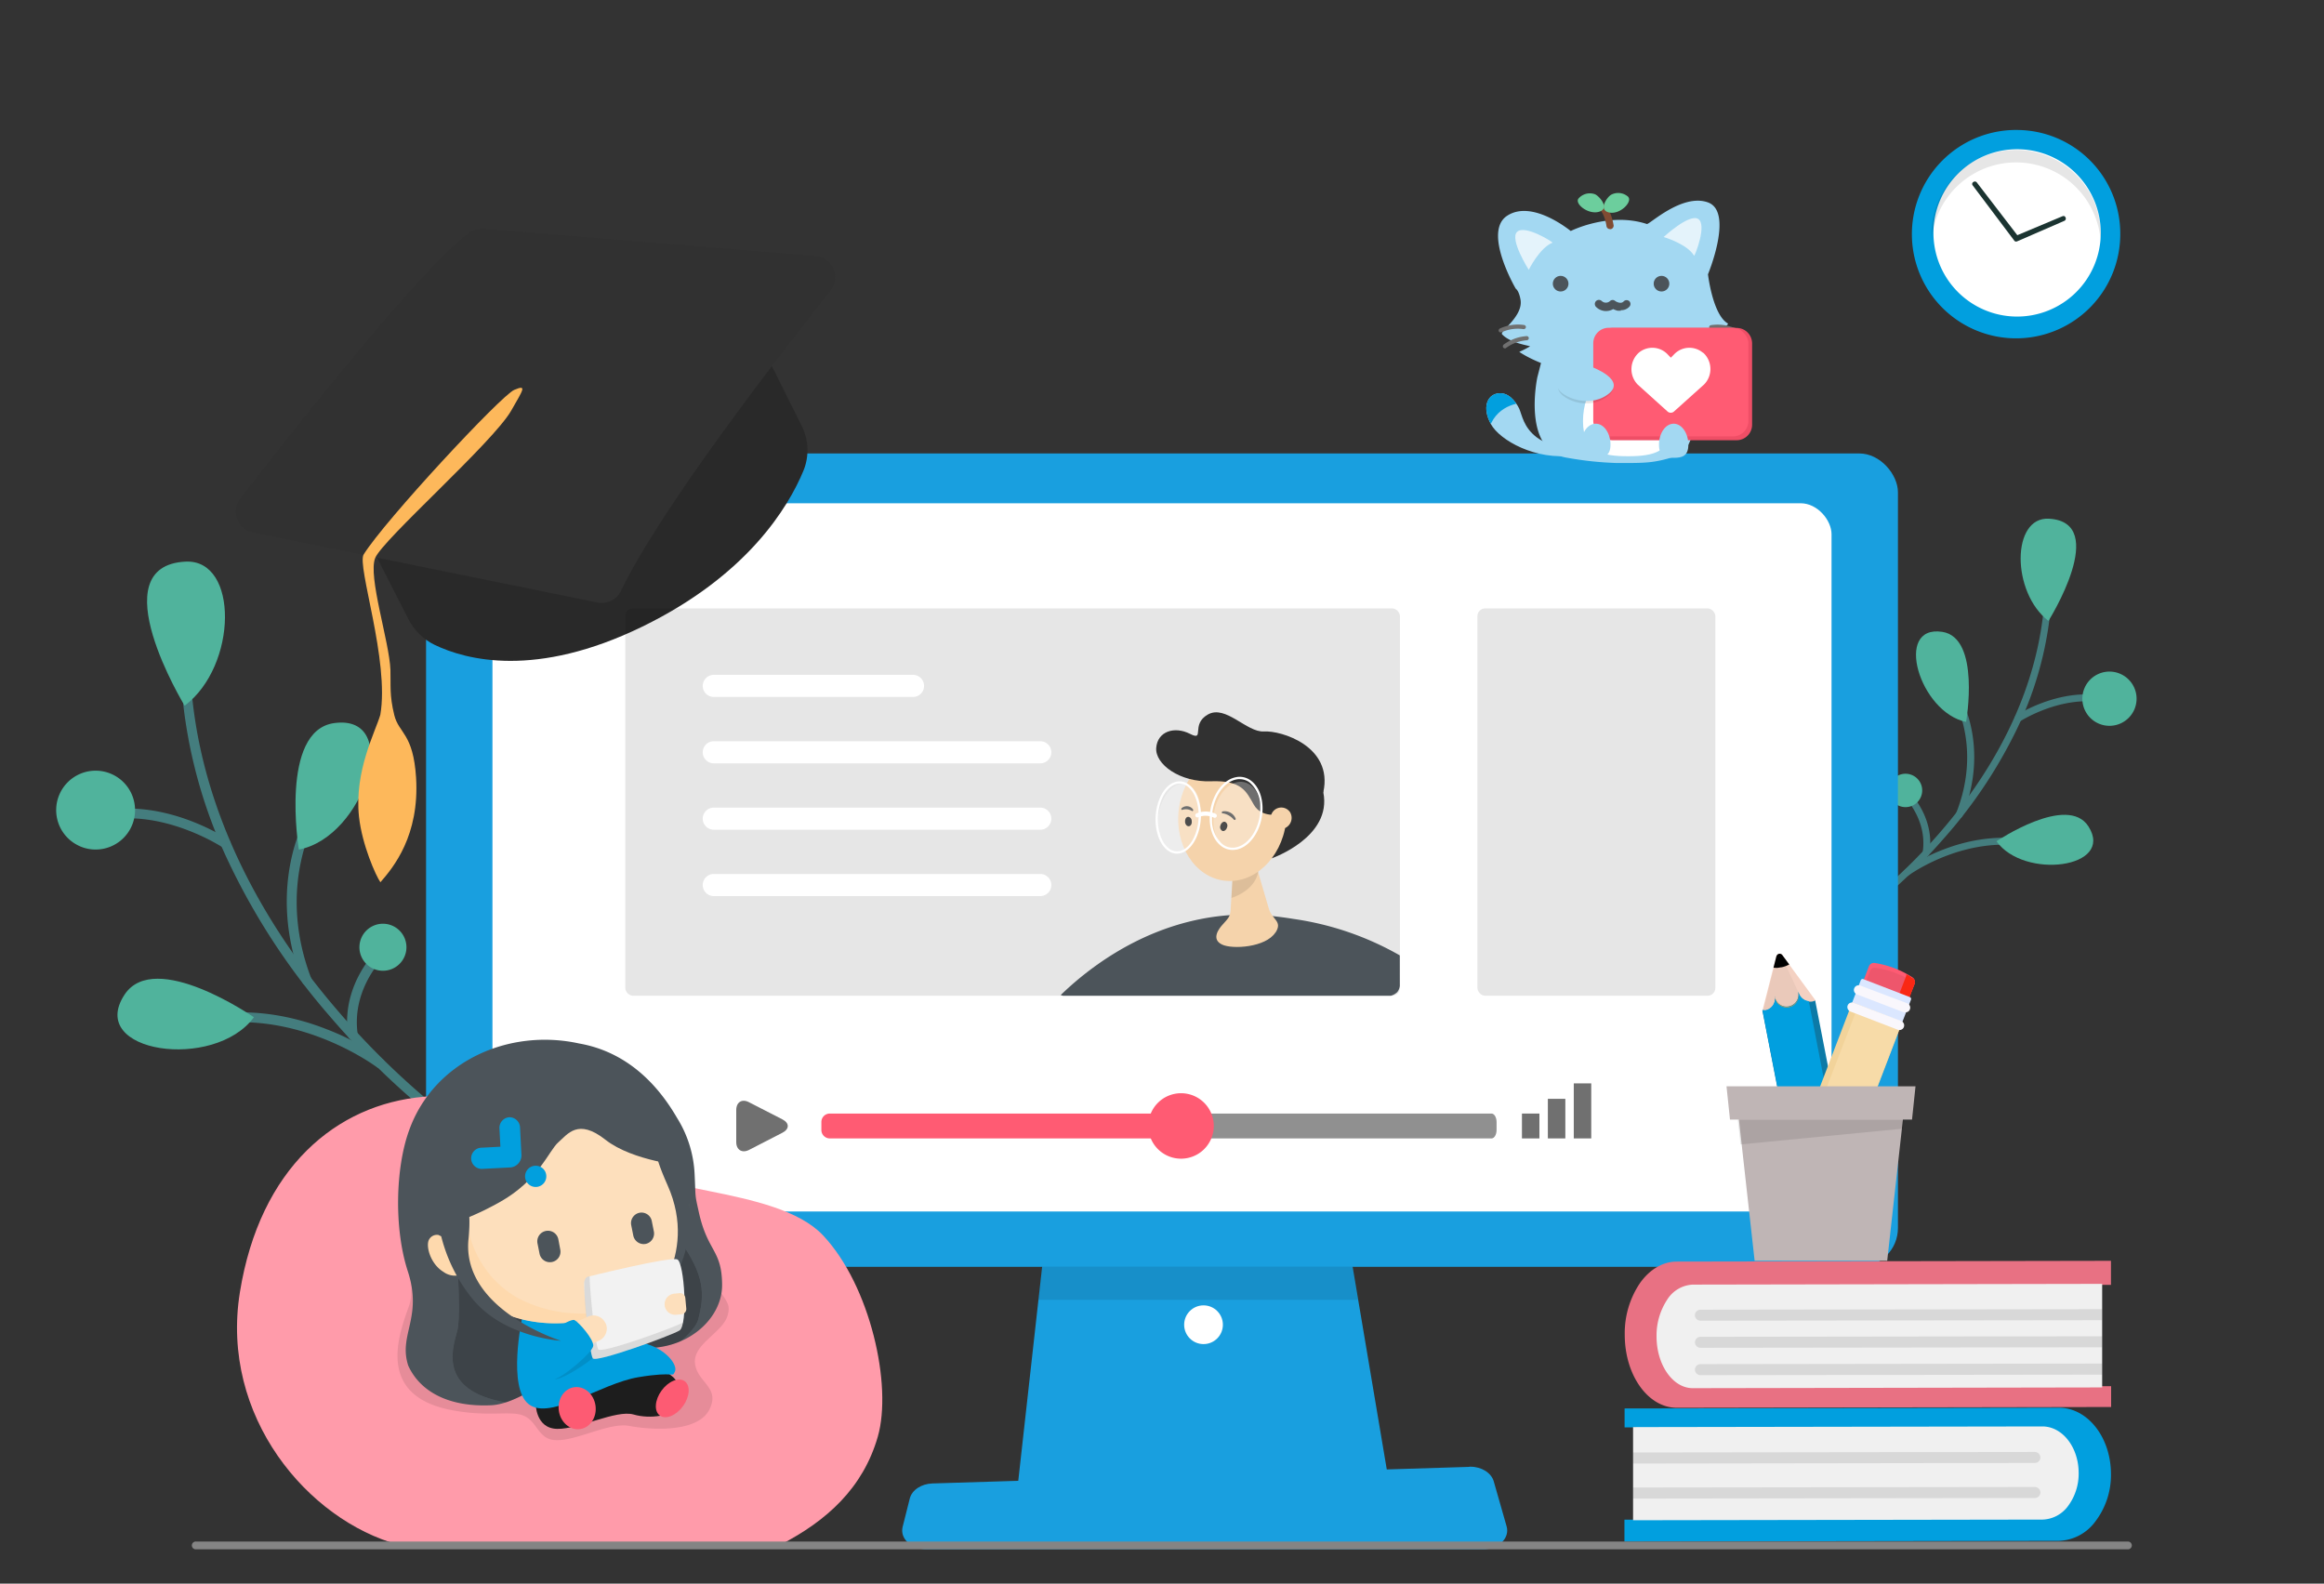 <svg id="Layer_1" data-name="Layer 1" xmlns="http://www.w3.org/2000/svg" xmlns:xlink="http://www.w3.org/1999/xlink" viewBox="0 0 600 408.86"><rect x="0" y="0" width="600" height="408.86" fill="#333333" stroke="none"/><defs><style>.cls-1{fill:none;}.cls-2{fill-opacity:0;}.cls-3{fill:#447d7e;}.cls-4{fill:#50b39c;}.cls-5{fill:#199fdf;}.cls-6{fill:#fff;}.cls-7{fill:#909090;}.cls-8{fill:#ff5b73;}.cls-9{fill:#707070;}.cls-10{clip-path:url(#clip-path);}.cls-11{clip-path:url(#clip-path-2);}.cls-12{clip-path:url(#clip-path-3);}.cls-13{fill:#292929;}.cls-14{clip-path:url(#clip-path-4);}.cls-15{fill:#313131;}.cls-16{fill:#fd5b73;}.cls-17{fill:#ee566c;}.cls-18{clip-path:url(#clip-path-5);}.cls-19{fill:#f92814;}.cls-20{fill:#dbe7ff;}.cls-21{clip-path:url(#clip-path-6);}.cls-22{fill:#f9f7fc;}.cls-23{fill:#f4d1c2;}.cls-24{opacity:0.04;}.cls-25{fill:#0c7aa7;}.cls-26{clip-path:url(#clip-path-7);}.cls-27{fill:#ffa425;}.cls-28{fill:#019fdf;}.cls-29{clip-path:url(#clip-path-8);}.cls-30{clip-path:url(#clip-path-9);}.cls-31{clip-path:url(#clip-path-10);}.cls-32{clip-path:url(#clip-path-11);}.cls-33{fill:#ffdbcb;}.cls-34{fill:#f2d39a;}.cls-35{clip-path:url(#clip-path-12);}.cls-36{fill:#f7dba8;}.cls-37{clip-path:url(#clip-path-13);}.cls-38{fill:#555a66;}.cls-39{clip-path:url(#clip-path-14);}.cls-40{fill:#e87183;}.cls-41{fill:#f0f0f0;}.cls-42{opacity:0.1;}.cls-43{fill:#bfb5b5;}.cls-44{fill:#1b3431;}.cls-45{fill:#ff9baa;}.cls-46{fill:#848484;}.cls-47{fill:#fdb85b;}.cls-48{fill:#4c545a;}.cls-49{clip-path:url(#clip-path-15);}.cls-50{opacity:0.2;}.cls-51{fill:#1d1d1d;}.cls-52{fill:#019fde;}.cls-53{fill:#fddfbc;}.cls-54{opacity:0.6;}.cls-55{fill:#ffd5a3;}.cls-56,.cls-63{opacity:0.1;}.cls-57{fill:#fed9ad;}.cls-58{fill:#f2f2f2;}.cls-59{fill:#a3d8f2;}.cls-60{clip-path:url(#clip-path-16);}.cls-61{opacity:0.7;}.cls-62{fill:#ef4e66;}.cls-63{isolation:isolate;}.cls-64{fill:#804b33;}.cls-65{fill:#6cce9d;}.cls-66{fill:#f5d3ab;}.cls-67{opacity:0.3;}.cls-68{clip-path:url(#clip-path-17);}.cls-69{clip-path:url(#clip-path-18);}</style><clipPath id="clip-path"><polygon class="cls-1" points="270.32 315.7 261.85 391.65 360.1 391.65 347.3 315.7 270.32 315.7"/></clipPath><clipPath id="clip-path-2"><path class="cls-1" d="M379.34,378.72,240.72,383c-2.87.09-5.29,1.7-5.84,3.9l-1.84,7.3c-.76,3,2.17,5.77,6.08,5.77h143.8c4,0,6.92-2.87,6.05-5.89l-3.32-11.62c-.64-2.22-3.16-3.78-6-3.78h-.26"/></clipPath><clipPath id="clip-path-3"><path class="cls-1" d="M91.08,131.69l14.36,28.17a14.8,14.8,0,0,0,6.79,6.64c8.1,3.89,26.09,8.69,53.61-4.72,27.1-13.21,37.67-30.82,41.57-40.2A13.94,13.94,0,0,0,207,110L193.71,83.34Z"/></clipPath><clipPath id="clip-path-4"><path class="cls-1" d="M121.14,60.11c-12,8.5-45.85,51.48-59.09,68.6a5.54,5.54,0,0,0,1,7.77,5.64,5.64,0,0,0,2.28,1l88.9,18.07a5.53,5.53,0,0,0,6.09-3C170.57,131.23,201,92,214.4,75.08a5.55,5.55,0,0,0-3.89-9l-85.75-7a5.12,5.12,0,0,0-1.51.08,5.56,5.56,0,0,0-2.11.89"/></clipPath><clipPath id="clip-path-5"><path class="cls-1" d="M468,318.58a6,6,0,0,0,1.79,0,1.28,1.28,0,0,1-.26-.61l-1-5.3-2.77.51.85,4.33a1.37,1.37,0,0,0,1.42,1.1Z"/></clipPath><clipPath id="clip-path-6"><path class="cls-1" d="M464.92,309.9l12.91-2.51a1.2,1.2,0,0,1,1.41.93h0a1.24,1.24,0,0,1-.84,1.44l-12.86,2.56a1.2,1.2,0,0,1-1.38-.95A1.15,1.15,0,0,1,465,310h0Z"/></clipPath><clipPath id="clip-path-7"><path class="cls-1" d="M467.87,306.8l-9.6-49.38a3.09,3.09,0,1,0,6.1-1.05s0-.08,0-.13h0l9.56,49.38Z"/></clipPath><clipPath id="clip-path-8"><path class="cls-1" d="M459.94,249.75a7.59,7.59,0,0,0,2-.74l-1.85-2.51a.84.84,0,0,0-1.15-.08h0a1,1,0,0,0-.32.48l-.76,3a7.94,7.94,0,0,0,2.12-.18Z"/></clipPath><clipPath id="clip-path-9"><path class="cls-1" d="M464,305.24l12.93-2.51a1.23,1.23,0,0,1,1.41.95,1.2,1.2,0,0,1-.93,1.41h0l-12.93,2.52a1.2,1.2,0,0,1-1.39-1,1.18,1.18,0,0,1,.93-1.39Z"/></clipPath><clipPath id="clip-path-10"><path class="cls-1" d="M493.68,252.46a6,6,0,0,0-1.52-.92,1.44,1.44,0,0,1-.11.65l-1.93,5,2.61,1,1.58-4.13a1.38,1.38,0,0,0-.62-1.68Z"/></clipPath><clipPath id="clip-path-11"><path class="cls-1" d="M491.68,261.43l-12.28-4.7a1.21,1.21,0,0,1-.7-1.54h0a1.24,1.24,0,0,1,1.47-.78l12.27,4.64a1.2,1.2,0,0,1,.66,1.53,1.17,1.17,0,0,1-1.49.72h0Z"/></clipPath><clipPath id="clip-path-12"><path class="cls-1" d="M487.54,262.5l-18,46.94a3.09,3.09,0,1,0-5.72-2.34l-.05.12h0l18-46.92Z"/></clipPath><clipPath id="clip-path-13"><path class="cls-1" d="M464.05,315.06a7.06,7.06,0,0,0-2.08-.42l.24,3.1a.83.83,0,0,0,.93.67h0a.94.94,0,0,0,.53-.23l2.24-2.16a7.89,7.89,0,0,0-1.89-1Z"/></clipPath><clipPath id="clip-path-14"><path class="cls-1" d="M490,265.87l-12.29-4.72a1.23,1.23,0,0,1-.7-1.55,1.2,1.2,0,0,1,1.54-.7h0l12.29,4.71a1.2,1.2,0,0,1-.86,2.25Z"/></clipPath><clipPath id="clip-path-15"><path class="cls-1" d="M116.84,308.68s2.64,29.74,1.22,34.89-5,16.11,14.12,18.76,46.42-15.2,48.08-21.63,1.82-11.3-4.82-20.56-8.5-26.86-8.5-26.86l-19.71-6.61Z"/></clipPath><clipPath id="clip-path-16"><path class="cls-1" d="M394.08,103.93s-6.34-.28-9.08,5.28-2.86-9.17-2.86-9.17l6.72-2.86Z"/></clipPath><clipPath id="clip-path-17"><rect class="cls-1" x="313.27" y="201.84" width="12.27" height="17.52"/></clipPath><clipPath id="clip-path-18"><rect class="cls-1" x="298.9" y="202.33" width="11.11" height="17.69"/></clipPath></defs><g id="Group_13759" data-name="Group 13759"><rect id="Rectangle_11870" data-name="Rectangle 11870" class="cls-2" width="600" height="399.88"/><g id="Group_13722" data-name="Group 13722"><path id="Path_34858" data-name="Path 34858" class="cls-3" d="M473.22,240.44a.89.89,0,0,1,.35-1.08,143.74,143.74,0,0,0,26.84-23.93c12.27-14,27-36.5,27.6-64.47a.9.9,0,0,1,1.79,0,91.16,91.16,0,0,1-9.14,37.38,123.48,123.48,0,0,1-18.94,28.28,146,146,0,0,1-27.19,24.21.91.91,0,0,1-1.24-.27l-.07-.15"/><path id="Path_34859" data-name="Path 34859" class="cls-3" d="M520.17,185.83a.91.91,0,0,1,.34-1.09c.36-.23,8.83-5.68,18.71-5.46a.89.89,0,1,1,0,1.78c-9.32-.2-17.61,5.12-17.69,5.18a.9.9,0,0,1-1.24-.26l-.08-.15"/><path id="Path_34860" data-name="Path 34860" class="cls-3" d="M505,210.68a.86.86,0,0,1,0-.67c6.86-17.18-.7-29.74-.78-29.87a.89.89,0,0,1,.29-1.23.91.91,0,0,1,1.23.29c.33.55,8.11,13.47.92,31.47a.9.9,0,0,1-1.66,0"/><path id="Path_34861" data-name="Path 34861" class="cls-3" d="M491.42,225.64a.89.89,0,0,1,.29-1A46,46,0,0,1,502,219.23c5.73-2.18,14.56-4.27,24-1.84a.89.89,0,0,1,.65,1.08.9.9,0,0,1-1.09.65h0c-17.28-4.42-32.67,6.79-32.82,6.9a.88.88,0,0,1-1.25-.19.72.72,0,0,1-.11-.19"/><path id="Path_34862" data-name="Path 34862" class="cls-4" d="M507.6,186.38s3.81-21.74-6.16-23.25c-12.66-1.9-5.83,20.83,6.16,23.25"/><path id="Path_34863" data-name="Path 34863" class="cls-4" d="M515.44,217.2s18.3-12.34,23.74-3.84c6.9,10.78-16.65,13.81-23.74,3.84"/><path id="Path_34864" data-name="Path 34864" class="cls-4" d="M528.86,160.31s16-25.45.16-26.39c-9.75-.59-9.76,19-.16,26.39"/><path id="Path_34865" data-name="Path 34865" class="cls-3" d="M496.44,220.54a.94.94,0,0,1-.06-.47c1.38-8.85-5.31-15-5.38-15a.89.89,0,0,1,1.19-1.33c.31.27,7.48,6.82,5.95,16.63a.88.88,0,0,1-1,.74.89.89,0,0,1-.69-.54"/><path id="Path_34866" data-name="Path 34866" class="cls-4" d="M547.29,186.86a7,7,0,1,1,3.82-9.07,7,7,0,0,1-3.82,9.07h0"/><path id="Path_34867" data-name="Path 34867" class="cls-4" d="M493.58,208.07a4.31,4.31,0,1,1,2.37-5.62h0a4.32,4.32,0,0,1-2.37,5.62h0"/></g><g id="Group_13719" data-name="Group 13719"><path id="Path_34848" data-name="Path 34848" class="cls-3" d="M124.62,296.16a1.25,1.25,0,0,0-.47-1.53,203.12,203.12,0,0,1-37.4-34.21C69.71,240.51,49.34,208.49,49,169a1.26,1.26,0,0,0-2.51,0,128.18,128.18,0,0,0,12.2,52.85,174.52,174.52,0,0,0,26.17,40.2,205.74,205.74,0,0,0,37.88,34.61,1.26,1.26,0,0,0,1.74-.36.78.78,0,0,0,.11-.2"/><path id="Path_34849" data-name="Path 34849" class="cls-3" d="M59.44,218.33A1.24,1.24,0,0,0,59,216.8c-.5-.34-12.34-8.17-26.26-8.05a1.26,1.26,0,0,0,0,2.52h.07c13.13-.12,24.72,7.54,24.84,7.62a1.26,1.26,0,0,0,1.74-.35h0a1.06,1.06,0,0,0,.11-.21"/><path id="Path_34850" data-name="Path 34850" class="cls-3" d="M80.39,253.63a1.23,1.23,0,0,0,0-.94c-9.36-24.34,1.54-41.9,1.65-42.08a1.25,1.25,0,0,0-.41-1.73,1.27,1.27,0,0,0-1.71.38c-.48.76-11.68,18.82-1.87,44.33a1.26,1.26,0,0,0,2.33,0"/><path id="Path_34851" data-name="Path 34851" class="cls-3" d="M99.24,275a1.25,1.25,0,0,0-.4-1.49,64.49,64.49,0,0,0-14.4-7.74c-8-3.18-20.45-6.28-33.85-3a1.26,1.26,0,1,0,.59,2.45c24.44-5.91,45.92,10.17,46.14,10.33a1.26,1.26,0,0,0,1.76-.24.92.92,0,0,0,.16-.27"/><path id="Path_34852" data-name="Path 34852" class="cls-4" d="M77.15,219.34s-5-30.71,9.12-32.65c17.87-2.45,7.83,29.46-9.12,32.65"/><path id="Path_34853" data-name="Path 34853" class="cls-4" d="M65.55,262.63S40,244.91,32.16,256.79c-9.92,15.06,23.2,19.76,33.39,5.84"/><path id="Path_34854" data-name="Path 34854" class="cls-4" d="M47.67,182.2s-22-36.15.26-37.2c13.75-.64,13.41,26.93-.26,37.2"/><path id="Path_34855" data-name="Path 34855" class="cls-3" d="M92.26,267.69a1.25,1.25,0,0,0,.09-.66c-1.79-12.5,7.76-21,7.86-21.08a1.26,1.26,0,0,0-1.65-1.9c-.44.38-10.68,9.49-8.7,23.33a1.26,1.26,0,0,0,2.4.31"/><path id="Path_34856" data-name="Path 34856" class="cls-4" d="M20.72,218.53a10.18,10.18,0,1,0-5.41-13.34h0a10.16,10.16,0,0,0,5.41,13.33h0"/><path id="Path_34857" data-name="Path 34857" class="cls-4" d="M96.52,250.16a6.07,6.07,0,1,0-3.23-8h0a6.07,6.07,0,0,0,3.23,8h0"/></g><rect id="Rectangle_11866" data-name="Rectangle 11866" class="cls-5" x="110" y="117.07" width="380" height="210" rx="10"/><rect id="Rectangle_11867" data-name="Rectangle 11867" class="cls-6" x="127.14" y="129.93" width="345.72" height="182.86" rx="8"/><g id="Group_13727" data-name="Group 13727"><path id="Path_34170" data-name="Path 34170" class="cls-7" d="M385.08,293.92H305.66c-.72,0-1.31-1-1.31-2.18v-2.06c0-1.2.59-2.18,1.31-2.18h79.42c.72,0,1.3,1,1.3,2.18v2.06c0,1.2-.58,2.18-1.3,2.18"/><path id="Path_34171" data-name="Path 34171" class="cls-8" d="M302.91,293.92H214.24a2.18,2.18,0,0,1-2.18-2.18v-2.06a2.17,2.17,0,0,1,2.18-2.18h88.67a2.18,2.18,0,0,1,2.18,2.18h0v2.06a2.19,2.19,0,0,1-2.18,2.18"/><path id="Path_34172" data-name="Path 34172" class="cls-8" d="M313.37,290.71a8.45,8.45,0,1,1-8.45-8.46,8.45,8.45,0,0,1,8.45,8.46h0"/><path id="Path_34173" data-name="Path 34173" class="cls-9" d="M193.42,296.87c-1.83.95-3.34,0-3.34-2v-8.27c0-2.06,1.5-3,3.34-2L202,289c1.84.95,1.84,2.5,0,3.45Z"/><rect id="Rectangle_11731" data-name="Rectangle 11731" class="cls-9" x="392.93" y="287.5" width="4.51" height="6.42"/><rect id="Rectangle_11732" data-name="Rectangle 11732" class="cls-9" x="399.62" y="283.7" width="4.51" height="10.22"/><rect id="Rectangle_11733" data-name="Rectangle 11733" class="cls-9" x="406.31" y="279.71" width="4.51" height="14.21"/></g><g class="cls-10"><g id="Group_13573" data-name="Group 13573"><rect id="Rectangle_11743" data-name="Rectangle 11743" class="cls-5" x="264.87" y="298.57" width="92.22" height="110.2" transform="translate(-92.39 596.75) rotate(-79.75)"/></g></g><circle id="Ellipse_2965" data-name="Ellipse 2965" class="cls-6" cx="310.72" cy="342.02" r="5"/><g class="cls-11"><g id="Group_13581" data-name="Group 13581"><rect id="Rectangle_11747" data-name="Rectangle 11747" class="cls-5" x="298.56" y="310.35" width="24.99" height="158.01" transform="translate(-85.51 691.17) rotate(-88.65)"/></g></g><g class="cls-12"><g id="Group_13698" data-name="Group 13698"><rect id="Rectangle_11808" data-name="Rectangle 11808" class="cls-13" x="81.93" y="73.51" width="139.68" height="117.07" transform="translate(-46.95 100.74) rotate(-32.07)"/></g></g><g class="cls-14"><g id="Group_13700" data-name="Group 13700"><rect id="Rectangle_11809" data-name="Rectangle 11809" class="cls-15" x="47.31" y="40.08" width="184.39" height="135.34" transform="translate(-31.48 64.92) rotate(-23.62)"/></g></g><g id="Group_13718" data-name="Group 13718"><g id="pen"><g id="路径_11021" data-name="路径 11021"><path id="路径_11699" data-name="路径 11699" class="cls-16" d="M465.84,313.18l12.34-2.35.86,4.32a1.39,1.39,0,0,1-.82,1.55,24.73,24.73,0,0,1-10.26,2,1.42,1.42,0,0,1-1.32-1.11Z"/></g><g id="路径_11022" data-name="路径 11022"><path id="路径_11700" data-name="路径 11700" class="cls-17" d="M465.84,313.18l.83,4.31,0,.27a1,1,0,0,0,.43,0,24,24,0,0,0,10.24-2,1.32,1.32,0,0,0,.8-1.55l-.66-3.43Z"/></g><g id="路径_11023" data-name="路径 11023"><g class="cls-18"><g id="Group_195" data-name="Group 195"><g id="组_6884" data-name="组 6884"><rect id="矩形_8128" data-name="矩形 8128" class="cls-19" x="464.81" y="313.44" width="5.99" height="4.31" transform="translate(120.25 760.17) rotate(-85.99)"/></g></g></g></g><g id="路径_11024" data-name="路径 11024"><path id="路径_11702" data-name="路径 11702" class="cls-20" d="M463.87,306.38l1.39,7.29a.51.51,0,0,0,.6.39l12.63-2.42a.5.5,0,0,0,.43-.58v0h0l-1.4-7.27Z"/></g><g id="路径_11026" data-name="路径 11026"><g class="cls-21"><g id="Group_196" data-name="Group 196"><g id="组_6885" data-name="组 6885"><rect id="矩形_8129" data-name="矩形 8129" class="cls-22" x="468.57" y="302.17" width="6.05" height="15.38" transform="translate(129.51 758.62) rotate(-85.99)"/></g></g></g></g><g id="路径_11027" data-name="路径 11027"><path id="路径_11704" data-name="路径 11704" class="cls-23" d="M468.66,258.2l-8.58-11.7a.84.84,0,0,0-1.16-.08h0a.93.93,0,0,0-.32.48L455,261C455.72,264.5,469.4,262,468.66,258.2Z"/></g><g id="路径_11028" data-name="路径 11028" class="cls-24"><path id="路径_11705" data-name="路径 11705" d="M465.57,258.92l-5.9-12.69h0a.83.83,0,0,0-.9.61l-3.58,14.08h0C457.2,263.39,465.72,262.31,465.57,258.92Z"/></g><g id="路径_11029" data-name="路径 11029"><path id="路径_11706" data-name="路径 11706" class="cls-25" d="M464.07,307.55,455,260.86a3.41,3.41,0,0,0,.78.05,3.08,3.08,0,0,0,2.45-3.6h0v.21a3.09,3.09,0,0,0,6.06-1.18h0v-.23a3.2,3.2,0,0,0,3.63,2.46h0a4.37,4.37,0,0,0,.72-.25L477.72,305Z"/></g><g id="路径_11030" data-name="路径 11030"><g class="cls-26"><g id="Group_197" data-name="Group 197"><g id="组_6886" data-name="组 6886"><rect id="矩形_8130" data-name="矩形 8130" class="cls-27" x="441.01" y="272.01" width="50.17" height="18.97" transform="translate(152.67 726.75) rotate(-85.99)"/></g></g></g></g><g id="路径_11031" data-name="路径 11031"><path id="路径_11708" data-name="路径 11708" class="cls-28" d="M464.3,256l0,.24a3.07,3.07,0,0,1-6,1.51l-.08-.34h0l0-.23a3.1,3.1,0,0,1-2.42,3.63h0a3.38,3.38,0,0,1-.78-.06l9.1,46.67L476,305.17l-9-46.68A3.1,3.1,0,0,1,464.3,256Z"/></g><g id="路径_11032" data-name="路径 11032"><g class="cls-29"><g id="Group_198" data-name="Group 198"><g id="组_6887" data-name="组 6887"><rect id="矩形_8131" data-name="矩形 8131" x="458.03" y="246.03" width="3.89" height="4.04" transform="translate(180.36 689.54) rotate(-85.99)"/></g></g></g></g><g id="路径_11034" data-name="路径 11034"><g class="cls-30"><g id="Group_199" data-name="Group 199"><g id="组_6888" data-name="组 6888"><rect id="矩形_8132" data-name="矩形 8132" class="cls-22" x="467.67" y="297.48" width="6.05" height="15.38" transform="translate(133.34 753.36) rotate(-85.99)"/></g></g></g></g></g><g id="pen-2"><g id="路径_11021-2" data-name="路径 11021-2"><path id="路径_11699-2" data-name="路径 11699-2" class="cls-16" d="M492.63,258.16l-11.7-4.54,1.56-4.11a1.38,1.38,0,0,1,1.5-.89,24.73,24.73,0,0,1,9.77,3.73,1.42,1.42,0,0,1,.54,1.64Z"/></g><g id="路径_11022-2" data-name="路径 11022-2"><path id="路径_11700-2" data-name="路径 11700-2" class="cls-17" d="M492.63,258.16l1.59-4.09.15-.22a.84.84,0,0,0-.34-.25,24,24,0,0,0-9.75-3.72,1.3,1.3,0,0,0-1.5.89L481.52,254Z"/></g><g id="路径_11023-2" data-name="路径 11023-2"><g class="cls-31"><g id="Group_195-2" data-name="Group 195-2"><g id="组_6884-2" data-name="组 6884-2"><rect id="矩形_8128-2" data-name="矩形 8128-2" class="cls-19" x="489.25" y="252.92" width="5.99" height="4.31" transform="translate(-3.45 503.38) rotate(-54)"/></g></g></g></g><g id="路径_11024-2" data-name="路径 11024-2"><path id="路径_11702-2" data-name="路径 11702-2" class="cls-20" d="M490.7,265l2.68-6.92a.52.52,0,0,0-.3-.65l-12-4.63a.5.5,0,0,0-.67.26v0h0l-2.66,6.9Z"/></g><g id="路径_11026-2" data-name="路径 11026-2"><g class="cls-32"><g id="Group_196-2" data-name="Group 196-2"><g id="组_6885-2" data-name="组 6885-2"><rect id="矩形_8129-2" data-name="矩形 8129-2" class="cls-22" x="482.96" y="250.24" width="6.05" height="15.37" transform="translate(-8.34 499.5) rotate(-54)"/></g></g></g></g><g id="路径_11027-2" data-name="路径 11027-2"><path id="路径_11704-2" data-name="路径 11704-2" class="cls-33" d="M461.13,303.28l1.08,14.46a.84.84,0,0,0,.94.68h0a.94.94,0,0,0,.53-.23l10.54-10.07C475.44,304.79,462.54,299.63,461.13,303.28Z"/></g><g id="路径_11028-2" data-name="路径 11028-2" class="cls-24"><path id="路径_11705-2" data-name="路径 11705-2" d="M464.13,304.31l-1.71,13.88h0a.81.81,0,0,0,1.08-.05l10.49-10h0C473.59,305,465.8,301.35,464.13,304.31Z"/></g><g id="路径_11029-2" data-name="路径 11029-2"><path id="路径_11706-2" data-name="路径 11706-2" class="cls-34" d="M491.15,263.87l-17,44.39a3.25,3.25,0,0,0-.64-.46,3.08,3.08,0,0,0-4,1.75h0l.12-.16a3.09,3.09,0,0,0-5.76-2.21h0l-.13.18a3.19,3.19,0,0,0-1.78-4h0a3.78,3.78,0,0,0-.74-.17l17-44.39Z"/></g><g id="路径_11030-2" data-name="路径 11030-2"><g class="cls-35"><g id="Group_197-2" data-name="Group 197-2"><g id="组_6886-2" data-name="组 6886-2"><rect id="矩形_8130-2" data-name="矩形 8130-2" class="cls-27" x="450.57" y="275.41" width="50.15" height="18.96" transform="translate(-34.41 502.24) rotate(-54)"/></g></g></g></g><g id="路径_11031-2" data-name="路径 11031-2"><path id="路径_11708-2" data-name="路径 11708-2" class="cls-36" d="M463.65,307.47l.14-.2a3.08,3.08,0,0,1,5.86,1.88l-.12.33h0l-.13.18A3.06,3.06,0,0,1,471,308a3.09,3.09,0,0,1,2.35-.08h0a3.23,3.23,0,0,1,.63.47L491,264l-11.23-4.38-17.12,44.32A3.08,3.08,0,0,1,463.65,307.47Z"/></g><g id="路径_11032-2" data-name="路径 11032-2"><g class="cls-37"><g id="Group_198-2" data-name="Group 198-2"><g id="组_6887-2" data-name="组 6887-2"><rect id="矩形_8131-2" data-name="矩形 8131-2" class="cls-38" x="461.17" y="314.47" width="3.89" height="4.03" transform="translate(-65.14 505.13) rotate(-54)"/></g></g></g></g><g id="路径_11034-2" data-name="路径 11034-2"><g class="cls-39"><g id="Group_199-2" data-name="Group 199-2"><g id="组_6888-2" data-name="组 6888-2"><rect id="矩形_8132-2" data-name="矩形 8132-2" class="cls-22" x="481.25" y="254.7" width="6.05" height="15.37" transform="translate(-12.65 499.94) rotate(-54)"/></g></g></g></g></g><path id="Path_35129" data-name="Path 35129" class="cls-40" d="M542,331.72h3v-6.2l-112.09.2c-3.71,0-7.08,2.12-9.51,5.55a23.13,23.13,0,0,0-3.93,13.35c0,10.42,6,18.86,13.47,18.84l112.1-.2v-5.37h-3Z"/><path id="Path_35139" data-name="Path 35139" class="cls-28" d="M422.39,392.35h-3V398l112.1-.18a12.16,12.16,0,0,0,9.51-5.05A19.78,19.78,0,0,0,545,380.61c0-9.49-6-17.17-13.48-17.16l-112.09.19v4.89h3Z"/><path id="Path_35130" data-name="Path 35130" class="cls-41" d="M542.73,331.47l0,26.74-105.7.19c-5.16,0-9.34-6-9.35-13.35a16.78,16.78,0,0,1,2.73-9.47,8.26,8.26,0,0,1,6.6-3.92Z"/><path id="Path_35142" data-name="Path 35142" class="cls-41" d="M421.62,392.5l0-24.05,105.69-.17c5.16,0,9.34,5.37,9.35,12a14,14,0,0,1-2.72,8.52,8.46,8.46,0,0,1-6.6,3.53Z"/><path id="Path_35131" data-name="Path 35131" class="cls-42" d="M542.75,338v2.85l-103.7.13a1.46,1.46,0,0,1-1.48-1.42h0a1.45,1.45,0,0,1,1.47-1.42Z"/><path id="Path_35140" data-name="Path 35140" class="cls-42" d="M421.61,386.9v-2.85l103.71-.13a1.44,1.44,0,0,1,1.47,1.42h0a1.45,1.45,0,0,1-1.47,1.42Z"/><path id="Path_35132" data-name="Path 35132" class="cls-42" d="M542.76,345v2.85l-103.7.13a1.44,1.44,0,0,1-1.47-1.42h0a1.45,1.45,0,0,1,1.47-1.42Z"/><path id="Path_35138" data-name="Path 35138" class="cls-42" d="M542.76,352.05v2.86l-103.7.13a1.44,1.44,0,0,1-1.47-1.42h0a1.45,1.45,0,0,1,1.47-1.43Z"/><path id="Path_35143" data-name="Path 35143" class="cls-42" d="M421.6,377.86V375l103.7-.13a1.45,1.45,0,0,1,1.48,1.42h0a1.44,1.44,0,0,1-1.47,1.42Z"/><path id="Path_35133" data-name="Path 35133" class="cls-43" d="M492.2,280.78l-.65,5.87-.26,2.35-4.06,36.5H453l-3.61-32.43-.71-6.42-.65-5.88Z"/><path id="Path_35134" data-name="Path 35134" class="cls-42" d="M491.55,289.05l-.26,2.35-41.92,4.07-.72-6.42Z"/><path id="Path_35135" data-name="Path 35135" class="cls-43" d="M493.64,289.05h-47l-.9-8.59h48.8Z"/></g><g id="Group_13726" data-name="Group 13726"><path id="Path_34869" data-name="Path 34869" class="cls-28" d="M547.4,60.13a26.9,26.9,0,1,1-27.55-26.57h.65a26.74,26.74,0,0,1,26.9,26.57"/><path id="Path_34870" data-name="Path 34870" class="cls-6" d="M520.5,81.73a21.6,21.6,0,1,1,21.87-21.6,21.6,21.6,0,0,1-21.87,21.6"/><path id="Path_34871" data-name="Path 34871" class="cls-42" d="M542.37,60.13c0,.58,0,1.15-.07,1.71a21.89,21.89,0,0,0-43.6,0q-.06-.84-.06-1.71a21.87,21.87,0,0,1,43.73,0"/><path id="Path_34872" data-name="Path 34872" class="cls-44" d="M520.5,62.38a.56.56,0,0,1-.44-.22L509.33,47.9a.58.58,0,0,1,0-.8.38.38,0,0,1,.13-.09.63.63,0,0,1,.9.09l0,0,10.46,13.62,11.58-4.86c.28-.12.68-.17.84.24A.62.62,0,0,1,533,57h0l-12.29,5.34a.57.57,0,0,1-.22,0"/></g><rect id="Rectangle_11868" data-name="Rectangle 11868" class="cls-42" x="161.43" y="157.08" width="200" height="100" rx="2"/><rect id="Rectangle_11869" data-name="Rectangle 11869" class="cls-42" x="381.43" y="157.08" width="61.43" height="100" rx="2"/><path id="Path_35136" data-name="Path 35136" class="cls-45" d="M109.44,283.16c-22.64,1.94-42.35,18.42-47.51,50.5s17.6,58.81,41,65.17c32.86,1.38,59.24,0,98.54,0,12-6.18,21.34-14.66,25.15-27.88s-1.9-39-14.13-52-48-10.69-56.85-20.9S132.09,281.21,109.44,283.16Z"/><path id="Path_35137" data-name="Path 35137" class="cls-46" d="M549.24,398H50.68a1,1,0,0,0-.27,2H549.24a1,1,0,0,0,.27-2h-.27"/><path id="Path_35144" data-name="Path 35144" class="cls-47" d="M132.76,100.66c-3.4,1.44-33.36,33.66-38.87,42.49-1.81,2.91,6.71,27.44,4.3,41.39-1.21,4.24-6.77,14.5-5.51,26.29.79,7.3,4.34,15.24,5.53,16.95,3.37-3.85,10.12-12.05,9.21-27-.73-11.48-4.44-11.39-5.62-16.13-1.29-5.22-.88-7.68-1-11.7-.27-7.28-5.87-24.16-3.93-28.9s30.34-29.77,35.09-38C135.09,100.56,136.15,99.22,132.76,100.66Z"/><path id="Path_35145" data-name="Path 35145" class="cls-42" d="M103.66,312.65s4,18.24,2.06,24.14-9.65,23,10.23,27.14c9.08,1.89,14.63.46,18.22,1.26s4.09,4,6.57,5.78c4.55,3.29,15.47-4,21.75-2.82s17.74,1.59,20.65-4.22S180,357,179.43,352s7.1-7.88,8.42-12.36-2.19-3.86-6.88-16S161.9,273,118.86,294.83c-10.94,5.57-12.4,7.7-15.19,13.92A4.17,4.17,0,0,0,103.66,312.65Z"/><g id="sis"><g id="组_6609" data-name="组 6609"><g id="路径_10745" data-name="路径 10745"><path id="路径_11623" data-name="路径 11623" class="cls-48" d="M105.6,291.9c-3.46,9.54-3.94,25.18-.31,36.33,3.91,12.06-2.52,16.36.12,24.38,3.21,7,10.9,10.7,21.41,10.2s24.4-16.47,37.26-14.94c12.59,1.5,22.4-7,22.35-16.14s-3.71-8.42-6-18.73c-1.11-5-.78-3.41-1.1-9.87a29.87,29.87,0,0,0-4.51-14.47c-3.33-5.72-10.86-16.72-25.29-19.25C131.27,265.4,111.92,274.1,105.6,291.9Z"/></g><g class="cls-49"><g id="Group_179" data-name="Group 179"><g id="组_6879" data-name="组 6879"><g id="蒙版组_242" data-name="蒙版组 242" class="cls-50"><g id="路径_10746" data-name="路径 10746"><path id="路径_11624" data-name="路径 11624" d="M105.6,291.9c-3.46,9.54-3.94,25.18-.31,36.33,3.91,12.06-2.52,16.36.12,24.38,3.21,7,10.9,10.7,21.41,10.2s24.4-16.47,37.26-14.94c12.59,1.5,22.4-7,22.35-16.14s-3.71-8.42-6-18.73c-1.11-5-.78-3.41-1.1-9.87a29.87,29.87,0,0,0-4.51-14.47c-3.33-5.72-10.86-16.72-25.29-19.25C131.27,265.4,111.92,274.1,105.6,291.9Z"/></g></g></g></g></g><g id="路径_10771" data-name="路径 10771"><path id="路径_11626" data-name="路径 11626" class="cls-51" d="M138.3,362.35s-.08,6.46,5.55,6.56,15.25-5,19.73-3.71,10,.18,10.88-1.74,1.65-6.26-1-8.18-2-4.62-10.37-3.66-20.24,3.94-23,7.3S138.3,362.35,138.3,362.35Z"/></g><g id="路径_10770" data-name="路径 10770"><path id="路径_11627" data-name="路径 11627" class="cls-52" d="M134.77,340.47s-3.81,17.86,1.77,22.1,18.43-5.36,28.26-7,8.62.24,9.44-1.44-2.32-6-8.18-7.38-5.54-8.22-5.54-8.22Z"/></g><g id="组_6606" data-name="组 6606"><g id="路径_10535" data-name="路径 10535"><path id="路径_11628" data-name="路径 11628" class="cls-53" d="M139.58,281.38a32.22,32.22,0,0,1,37.77,25.4h0c3.35,17.46-8.7,30.67-26.15,34.07s-33.64-4.29-37-21.75A32.21,32.21,0,0,1,139.58,281.38Z"/></g><g id="减去_88" data-name="减去 88" class="cls-54"><path id="路径_11629" data-name="路径 11629" class="cls-55" d="M151.31,340.86a40,40,0,0,0,10.95-3.71,41.73,41.73,0,0,1-4.53,1.15,35.36,35.36,0,0,1-23.8-3.05,25.92,25.92,0,0,1-8.47-7.46,28,28,0,0,1-4.77-11.25,32.21,32.21,0,0,1,16.21-34.47,32.21,32.21,0,0,0-22.59,37,27.88,27.88,0,0,0,4.77,11.31,25.75,25.75,0,0,0,8.48,7.46,35.19,35.19,0,0,0,23.75,3Z"/></g><g id="矩形_7919" data-name="矩形 7919"><path id="路径_11630" data-name="路径 11630" class="cls-48" d="M140.93,317.81h0a2.74,2.74,0,0,1,3.21,2.1l.51,2.72a2.72,2.72,0,0,1-2.15,3.2h0a2.73,2.73,0,0,1-3.2-2.14v0l-.53-2.65A2.74,2.74,0,0,1,140.93,317.81Z"/></g><g id="矩形_7923" data-name="矩形 7923"><path id="路径_11631" data-name="路径 11631" class="cls-48" d="M165.07,313.12h0a2.71,2.71,0,0,1,3.2,2.1l.54,2.72a2.73,2.73,0,0,1-2.1,3.21h0A2.75,2.75,0,0,1,163.5,319h0l-.53-2.66A2.73,2.73,0,0,1,165.07,313.12Z"/></g><g id="路径_10536" data-name="路径 10536"><path id="路径_11632" data-name="路径 11632" class="cls-48" d="M176.91,301s-13.5-1.15-20.61-6.75-9.74-1.42-12.16.68-5,9.75-15.06,15.4-15.16,6-15.16,6-3.94-17.74,5.23-26.39,30.06-18.52,43.71-8.51S176.91,301,176.91,301Z"/></g><path id="路径_11633" data-name="路径 11633" class="cls-52" d="M131.57,288.45a2.74,2.74,0,0,0-2.63,2.83l.25,4.78-4.78.25a2.74,2.74,0,0,0-.26,5.47,2,2,0,0,0,.35,0h.11l7.28-.38a3.14,3.14,0,0,0,2.74-3.09l-.37-7.29A2.75,2.75,0,0,0,131.57,288.45Z"/><path id="路径_11634" data-name="路径 11634" class="cls-52" d="M138.69,301a2.74,2.74,0,1,0,2.32,3.13h0a2.72,2.72,0,0,0-2.25-3.12Z"/></g><g id="路径_10765" data-name="路径 10765" class="cls-56"><path id="路径_11635" data-name="路径 11635" d="M140.19,349c.21-1.25,8.15-6.16,9.38-5.48a10.44,10.44,0,0,1,3.85,6.62c.08.5-7.88,6.15-10.46,6C141.71,356.1,140,350.27,140.19,349Z"/></g><g id="路径_10748" data-name="路径 10748"><path id="路径_11636" data-name="路径 11636" class="cls-48" d="M176.14,298.67s4.47,15.07-.09,27.12-9.42,12.41-9.42,12.41,14.1-13.46,5.71-32.22,2.32-9.55,2.32-9.55Z"/></g><g id="路径_10750" data-name="路径 10750"><path id="路径_11637" data-name="路径 11637" class="cls-57" d="M113.19,318.84a2.33,2.33,0,0,0-2.54,1.45c-.67,1.8.62,6.14,3.83,8.08a5,5,0,0,0,5.36.38s-4.42-9.26-5.21-9.39A5,5,0,0,1,113.19,318.84Z"/></g><g id="路径_10755" data-name="路径 10755"><path id="路径_11638" data-name="路径 11638" class="cls-58" d="M151.77,329.63s21.31-5.31,23.11-4.46,2.81,17,.51,18.36-21.44,8.35-22.34,7.18-2.52-18.49-2.21-19.77S151.77,329.63,151.77,329.63Z"/></g><g id="减去_91" data-name="减去 91" class="cls-56"><path id="路径_11639" data-name="路径 11639" d="M153.53,350.88c-.24,0-.41,0-.47-.14-.46-.59-1.11-5.43-1.56-9.83a77,77,0,0,1-.65-10c.31-1.24.92-1.3.92-1.3l.45-.11c.05,3.79,1.45,17.83,2.25,18.88,0,.08.22.13.46.13,3,.05,18.08-5.42,21.31-7a3.17,3.17,0,0,1-.91,2.05C173.37,344.77,156.75,350.88,153.53,350.88Z"/></g><g id="矩形_7972" data-name="矩形 7972"><path id="路径_11640" data-name="路径 11640" class="cls-53" d="M156.37,341.65h0a3.42,3.42,0,0,1-1.73,4.49h0l-6.87,3.08h0l-1.4-3.13a3.41,3.41,0,0,1,1.72-4.49h0l3.74-1.68a3.41,3.41,0,0,1,4.49,1.72h.05Z"/></g><g id="路径_10756" data-name="路径 10756"><path id="路径_11641" data-name="路径 11641" class="cls-52" d="M137.8,347.63c.1-1.27,9.32-7.43,10.52-6.81s5,5,4.84,6.67-8.42,8.82-10.95,8.91S137.72,349,137.8,347.63Z"/></g><g id="路径_10749" data-name="路径 10749"><path id="路径_11642" data-name="路径 11642" class="cls-48" d="M113,314.35a41.69,41.69,0,0,0,9.08,21.12c8.23,9.9,22.73,10.69,22.73,10.69s-25.67-8-23.86-26.22-7-9.33-7-9.33Z"/></g><g id="椭圆_2488" data-name="椭圆 2488"><ellipse id="椭圆_2611" data-name="椭圆 2611" class="cls-16" cx="148.97" cy="363.65" rx="4.78" ry="5.46" transform="matrix(0.99, -0.14, 0.14, 0.99, -49.38, 24.4)"/></g><g id="椭圆_2489" data-name="椭圆 2489"><ellipse id="椭圆_2612" data-name="椭圆 2612" class="cls-16" cx="173.56" cy="361.06" rx="5.47" ry="3.42" transform="translate(-220.57 289.29) rotate(-54.01)"/></g><g id="矩形_7974" data-name="矩形 7974"><path id="路径_11643" data-name="路径 11643" class="cls-53" d="M174.11,334l1.37-.14a1.37,1.37,0,0,1,1.45,1.24h0l.25,2.72a1.37,1.37,0,0,1-1.21,1.5l-1.37.12a2.71,2.71,0,0,1-3-2.43h0a2.73,2.73,0,0,1,2.44-3Z"/></g></g></g><g id="Ycat_front_" data-name="Ycat front "><g id="cat"><g id="cat-2"><g id="路径_8735" data-name="路径 8735"><path id="路径_11498" data-name="路径 11498" class="cls-59" d="M400.19,84.66l-3.28,12.72s-4.1,19,7.66,20.8a87.12,87.12,0,0,0,12.79,1.36c7.26,0,9.42.09,15-1.66s5.47-10.42,5.24-19.33c0-2.78-4-13.93-4-13.93Z"/></g><g id="组_7300" data-name="组 7300"><path id="路径_12276" data-name="路径 12276" class="cls-59" d="M405.54,115.75s-5.51-.32-8.85-2.88-3.72-5.64-4.47-7.38c-1-2-2.88-4.38-5.6-3.91s-4,3.71-1.71,7.91,11.64,9.44,21.27,8.08S405.54,115.75,405.54,115.75Z"/><g class="cls-60"><g id="Group_181" data-name="Group 181"><g id="蒙版组_271" data-name="蒙版组 271"><path id="路径_12278" data-name="路径 12278" class="cls-52" d="M405.54,115.75s-5.51-.32-8.85-2.88-3.72-5.64-4.47-7.38c-1-2-2.88-4.38-5.6-3.91s-4,3.71-1.71,7.91,11.64,9.44,21.27,8.08S405.54,115.75,405.54,115.75Z"/></g></g></g></g><path id="路径_12272" data-name="路径 12272" class="cls-6" d="M420.33,94.12c6.43,0,11.64,6.54,11.64,14.6s-5.21,9.07-11.64,9.07-11.64-1-11.64-9.07S413.9,94.12,420.33,94.12Z"/><path id="路径_11500-2" data-name="路径 11500-2" class="cls-59" d="M432.19,99.22c5.4,2.37,11.95-2.63,11.75-5s-8.77-2.66-8.77-2.66S426.76,96.85,432.19,99.22Z"/></g><g id="head-2"><g id="路径_8731" data-name="路径 8731"><path id="路径_11502" data-name="路径 11502" class="cls-59" d="M391.33,74.53s-8.58-14.64-2.23-18.82,15.8,3.45,16.43,3.93c0,0,9.9-5,19.64-1.81.52.3,9.1-8,15.79-5.57s0,18.56,0,18.56,1.2,10.46,5.14,12.7c.29.53-3.22,2.29-4.4,1.91a16.44,16.44,0,0,0,3.59.91s-13.5,11.14-28.13,11-23.4-5.41-24.92-6.5A22.66,22.66,0,0,0,395,89.43c.28-.14-5-.73-7.2-3.12-.73-.71,5.57-4.68,4.75-9C392.14,75,391.33,74.53,391.33,74.53Z"/></g><g id="路径_8732-2" data-name="路径 8732-2" class="cls-61"><path id="路径_11503" data-name="路径 11503" class="cls-6" d="M394.69,69.66s2.79-5.69,6.13-7c0-.26-7.2-4.74-9.16-2.78S394.69,69.66,394.69,69.66Z"/></g><g id="路径_8733-2" data-name="路径 8733-2" class="cls-61"><path id="路径_11504" data-name="路径 11504" class="cls-6" d="M429.52,61.19s6.1,1.8,7.86,4.85c.21,0,3.38-8,1.07-9.5S429.52,61.19,429.52,61.19Z"/></g><g id="路径_8736" data-name="路径 8736"><g id="路径_9320" data-name="路径 9320"><path id="路径_11505" data-name="路径 11505" class="cls-48" d="M418.47,80.23h-.82a7.15,7.15,0,0,1-1.17-.43,3.62,3.62,0,0,1-4.32-.47,1.08,1.08,0,0,1-.2-1.49,1.06,1.06,0,0,1,1.49-.19h0l.11.09h0a1.57,1.57,0,0,0,2.09,0,1,1,0,0,1,1-.24,1.47,1.47,0,0,1,.4.24c.17.12,1.4.83,2.1.12a1.06,1.06,0,0,1,1.4-.18,1,1,0,0,1,.2,1.4h0a2.8,2.8,0,0,1-2.31,1Z"/></g></g><g id="椭圆_2127" data-name="椭圆 2127"><circle id="椭圆_2591" data-name="椭圆 2591" class="cls-48" cx="402.92" cy="73.24" r="2.02"/></g><g id="椭圆_2128" data-name="椭圆 2128"><circle id="椭圆_2592" data-name="椭圆 2592" class="cls-48" cx="428.96" cy="73.24" r="2.02"/></g><g id="组_4894" data-name="组 4894"><g id="路径_9000" data-name="路径 9000"><path id="路径_11506" data-name="路径 11506" class="cls-9" d="M387.46,85.85a.59.59,0,0,1-.5-.31.56.56,0,0,1,.27-.72,11.13,11.13,0,0,1,6.26-.91.55.55,0,0,1,.46.61.6.6,0,0,1-.61.46,10,10,0,0,0-5.67.81h-.2Z"/></g><g id="路径_9001" data-name="路径 9001"><path id="路径_11507" data-name="路径 11507" class="cls-9" d="M447.76,85.75a.74.74,0,0,1-.21,0,10.18,10.18,0,0,0-5.66-.74.56.56,0,0,1-.63-.44.55.55,0,0,1,.45-.62,11.33,11.33,0,0,1,6.27.81.55.55,0,0,1,.29.7.51.51,0,0,1-.5.29Z"/></g><g id="路径_9002" data-name="路径 9002"><path id="路径_11508" data-name="路径 11508" class="cls-9" d="M388.55,89.94a.53.53,0,0,1-.55-.53.55.55,0,0,1,.21-.44,11.21,11.21,0,0,1,5.91-2.19.54.54,0,0,1,.58.49.56.56,0,0,1-.5.58,10.42,10.42,0,0,0-5.39,2,.54.54,0,0,1-.26.11Z"/></g><g id="路径_9003" data-name="路径 9003"><path id="路径_11509" data-name="路径 11509" class="cls-9" d="M446.71,89.94a.54.54,0,0,1-.32-.11,10.45,10.45,0,0,0-5.4-2,.56.56,0,0,1-.5-.58.52.52,0,0,1,.54-.49h0a11.4,11.4,0,0,1,6,2.19.56.56,0,0,1,.11.76.51.51,0,0,1-.44.21Z"/></g></g></g><path id="Path_35146" data-name="Path 35146" class="cls-62" d="M416.35,84.66h32a4,4,0,0,1,4,4v21a4,4,0,0,1-4,4h-32a4,4,0,0,1-4-4v-21A4,4,0,0,1,416.35,84.66Z"/><rect id="Rectangle_11871" data-name="Rectangle 11871" class="cls-8" x="411.34" y="84.62" width="40.06" height="28.05" rx="4"/><path id="Icon_awesome-heart" data-name="Icon awesome-heart" class="cls-6" d="M439.57,91a5.43,5.43,0,0,0-7.41.54l-.79.81-.78-.81a5.44,5.44,0,0,0-7.42-.54,5.71,5.71,0,0,0-.58,8.05l.19.21,7.69,6.94a1.25,1.25,0,0,0,1.76,0l0,0L440,99.22a5.7,5.7,0,0,0-.17-8.06Z"/><path id="路径_12419" data-name="路径 12419" class="cls-63" d="M415.36,102.06c-5.43,4.53-12.94.66-13.07-1.77s9.4-4.12,9.4-4.12S419,99,415.36,102.06Z"/><path id="路径_12420" data-name="路径 12420" class="cls-59" d="M415,101.91c-5.35,3.8-12.91.09-13-2.33s8.86-4.88,8.86-4.88S420.36,98.13,415,101.91Z"/></g><g id="leaf"><g id="路径_10637" data-name="路径 10637"><path id="路径_11510" data-name="路径 11510" class="cls-64" d="M415.65,59.15a.91.91,0,0,1-.9-.78c-.11-.91-.73-3.7-2-4.43a.86.86,0,0,1-.38-1.18v0h0a.93.93,0,0,1,1.23-.36c2.35,1.31,2.91,5.39,3,5.77a.92.92,0,0,1-.78,1h-.11Z"/></g><path id="路径_11511" data-name="路径 11511" class="cls-65" d="M407.51,51.28c-1,1.39,2.63,4.26,5.4,3.37s0-4-1.1-4.49A3.87,3.87,0,0,0,407.51,51.28Z"/><g id="路径_10636" data-name="路径 10636"><path id="路径_11512" data-name="路径 11512" class="cls-65" d="M420.38,50.86c1.09,1.26-2.06,4.6-4.94,4s-.56-4,.55-4.6a3.87,3.87,0,0,1,4.39.57Z"/></g></g><path id="路径_12417" data-name="路径 12417" class="cls-59" d="M412,109.39c2.09,0,3.79,2.44,3.79,5.43S414,118.2,412,118.2s-3.79-.38-3.79-3.38S409.86,109.39,412,109.39Z"/><path id="路径_12418" data-name="路径 12418" class="cls-59" d="M432.1,109.39c2.09,0,3.79,2.44,3.79,5.43s-1.7,3.38-3.79,3.38-3.79-.38-3.79-3.38S430,109.39,432.1,109.39Z"/></g><path id="Rectangle_11872" data-name="Rectangle 11872" class="cls-6" d="M184.29,174.23h51.43a2.86,2.86,0,0,1,2.85,2.86h0a2.85,2.85,0,0,1-2.85,2.85H184.29a2.85,2.85,0,0,1-2.86-2.85h0A2.86,2.86,0,0,1,184.29,174.23Z"/><path id="Rectangle_11873" data-name="Rectangle 11873" class="cls-6" d="M184.29,191.37h84.28a2.86,2.86,0,0,1,2.86,2.86h0a2.86,2.86,0,0,1-2.86,2.85H184.29a2.86,2.86,0,0,1-2.86-2.85h0A2.86,2.86,0,0,1,184.29,191.37Z"/><path id="Rectangle_11874" data-name="Rectangle 11874" class="cls-6" d="M184.29,208.51h84.28a2.86,2.86,0,0,1,2.86,2.85h0a2.86,2.86,0,0,1-2.86,2.86H184.29a2.86,2.86,0,0,1-2.86-2.86h0A2.86,2.86,0,0,1,184.29,208.51Z"/><path id="Rectangle_11875" data-name="Rectangle 11875" class="cls-6" d="M184.29,225.64h84.28a2.86,2.86,0,0,1,2.86,2.86h0a2.86,2.86,0,0,1-2.86,2.86H184.29a2.86,2.86,0,0,1-2.86-2.86h0A2.86,2.86,0,0,1,184.29,225.64Z"/><path id="Path_35147" data-name="Path 35147" class="cls-42" d="M269,327l-.94,8.58,82.57,0L349.22,327Z"/><g id="Group_13758" data-name="Group 13758"><path id="Path_35219" data-name="Path 35219" class="cls-48" d="M361.4,254.51a3.09,3.09,0,0,1-.67,1.64,4,4,0,0,1-1.65.94H274.45a4.62,4.62,0,0,1-.6-.19c6.53-6.33,19.09-16.28,36.25-19.64,1.26-.25,2.55-.46,3.86-.63,1.15-.15,2.33-.27,3.52-.36h.2a62.89,62.89,0,0,1,10.89.25l2.18.26c1.07.14,2.11.29,3.13.46a77.19,77.19,0,0,1,27.51,9.42"/><path id="Path_35220" data-name="Path 35220" class="cls-66" d="M329.29,240.8c1.94-3-.85-3.25-1.73-6.27l-2.74-9.35-.8-2.72-4.68-16-.9,15.83-.54,9.5-.17,3c-.12,2-.68,2.32-2.22,4.08-.63.71-3,3.58,0,5,2.68,1.29,11.27.72,13.75-3.09"/><path id="Path_35221" data-name="Path 35221" class="cls-15" d="M328.39,221.58s15.59-5.44,13.26-17S327.44,215,327.44,215l-.63,6.07Z"/><path id="Path_35222" data-name="Path 35222" class="cls-42" d="M324.87,224.92a2,2,0,0,1-.05.26c-1,5-6.89,6.64-6.89,6.64l0,0,.54-9.5c1.77-.38,4.27-.69,5.59.17a2.22,2.22,0,0,1,.84,2.47"/><path id="Path_35223" data-name="Path 35223" class="cls-66" d="M304.35,208.85c1.21-9.22,8.39-15.88,16-14.87s12.87,9.29,11.65,18.51-8.38,15.87-16,14.87-12.86-9.29-11.65-18.51"/><path id="Path_35224" data-name="Path 35224" class="cls-15" d="M330.26,210.27s-4.6.93-6.55-2.5-3.1-6.36-11.09-6.06-14.45-4.39-14.11-8.64,4.7-5.64,8.71-3.61.06-2.43,4.65-5,10,4.67,14.45,4.39,17.93,3.82,15.33,15.68Z"/><path id="Path_35225" data-name="Path 35225" class="cls-66" d="M332,213.67a2.73,2.73,0,1,1,1.1-3.92,2.89,2.89,0,0,1-1.1,3.92"/><path id="Path_35229" data-name="Path 35229" class="cls-15" d="M315.57,210a.29.29,0,0,1-.09-.39.32.32,0,0,1,.22-.13A3.07,3.07,0,0,1,319,211.3a.28.28,0,0,1-.13.38.32.32,0,0,1-.38-.13,4.9,4.9,0,0,0-2.71-1.55.25.25,0,0,1-.17,0"/><path id="Path_35230" data-name="Path 35230" d="M316.8,213.59c-.18.65-.7,1.08-1.18.95a1.11,1.11,0,0,1-.53-1.42c.18-.65.7-1.07,1.18-.94a1.1,1.1,0,0,1,.53,1.41"/><path id="Path_35231" data-name="Path 35231" class="cls-15" d="M305.1,209.12A.19.19,0,0,1,305,209a.33.33,0,0,1,.11-.38,2,2,0,0,1,2.8.22.44.44,0,0,1,.08.11.33.33,0,0,1,0,.4.21.21,0,0,1-.29,0h0a3,3,0,0,0-2.4-.28.23.23,0,0,1-.14,0"/><path id="Path_35232" data-name="Path 35232" d="M307.68,212c.09.67-.24,1.26-.73,1.32s-.94-.43-1-1.1.24-1.26.73-1.32,1,.43,1,1.1"/><path id="Path_35235" data-name="Path 35235" class="cls-6" d="M303.86,220.4a3.89,3.89,0,0,1-2.07-.62c-1.79-1.12-3.05-3.62-3.37-6.68-.52-5,1.62-10,4.76-11.13a3.81,3.81,0,0,1,3.42.37c1.79,1.12,3,3.62,3.37,6.68.51,5-1.62,10-4.76,11.13a3.89,3.89,0,0,1-1.35.25m.66-18.09a3.2,3.2,0,0,0-1.14.21c-2.9,1.06-4.87,5.78-4.38,10.52.3,2.88,1.46,5.22,3.1,6.24a3.23,3.23,0,0,0,2.91.32c2.9-1.06,4.87-5.78,4.38-10.52-.3-2.88-1.46-5.22-3.1-6.24a3.36,3.36,0,0,0-1.77-.53"/><g id="Group_13742" data-name="Group 13742" class="cls-67"><g id="Group_13741" data-name="Group 13741"><g class="cls-68"><g id="Group_13740" data-name="Group 13740"><path id="Path_35236" data-name="Path 35236" class="cls-6" d="M325.54,209.09c.09,4.76-2.58,9.3-6,10.14s-6.2-2.35-6.29-7.12,2.58-9.31,6-10.14,6.2,2.35,6.29,7.12"/></g></g></g></g><g id="Group_13745" data-name="Group 13745" class="cls-67"><g id="Group_13744" data-name="Group 13744"><g class="cls-69"><g id="Group_13743" data-name="Group 13743"><path id="Path_35237" data-name="Path 35237" class="cls-6" d="M310,209.42c.09,4.79-2.33,9.46-5.4,10.43s-5.62-2.12-5.71-6.91,2.33-9.46,5.4-10.43,5.62,2.13,5.71,6.91"/></g></g></g></g><path id="Path_35238" data-name="Path 35238" class="cls-6" d="M318.24,219.44a4.77,4.77,0,0,1-3-1.05c-1.79-1.37-2.85-3.87-2.92-6.83-.11-5.1,2.82-10,6.55-10.85a4.8,4.8,0,0,1,4.18.9c1.78,1.38,2.84,3.87,2.91,6.83.12,5.1-2.82,10-6.54,10.86a5.46,5.46,0,0,1-1.2.14m1.83-18.29a4.64,4.64,0,0,0-1.05.13c-3.47.83-6.2,5.43-6.09,10.27a8.21,8.21,0,0,0,2.68,6.38,4.26,4.26,0,0,0,3.69.8c3.47-.83,6.2-5.43,6.09-10.27a8.28,8.28,0,0,0-2.68-6.38,4.28,4.28,0,0,0-2.64-.92"/><path id="Path_35239" data-name="Path 35239" class="cls-6" d="M313.61,211.11a.52.52,0,0,1-.21,0,4.91,4.91,0,0,0-4-.13.55.55,0,0,1-.74-.22.56.56,0,0,1,.23-.75h0a6,6,0,0,1,4.93.09.55.55,0,0,1,.29.72.56.56,0,0,1-.51.33"/></g></g></svg>